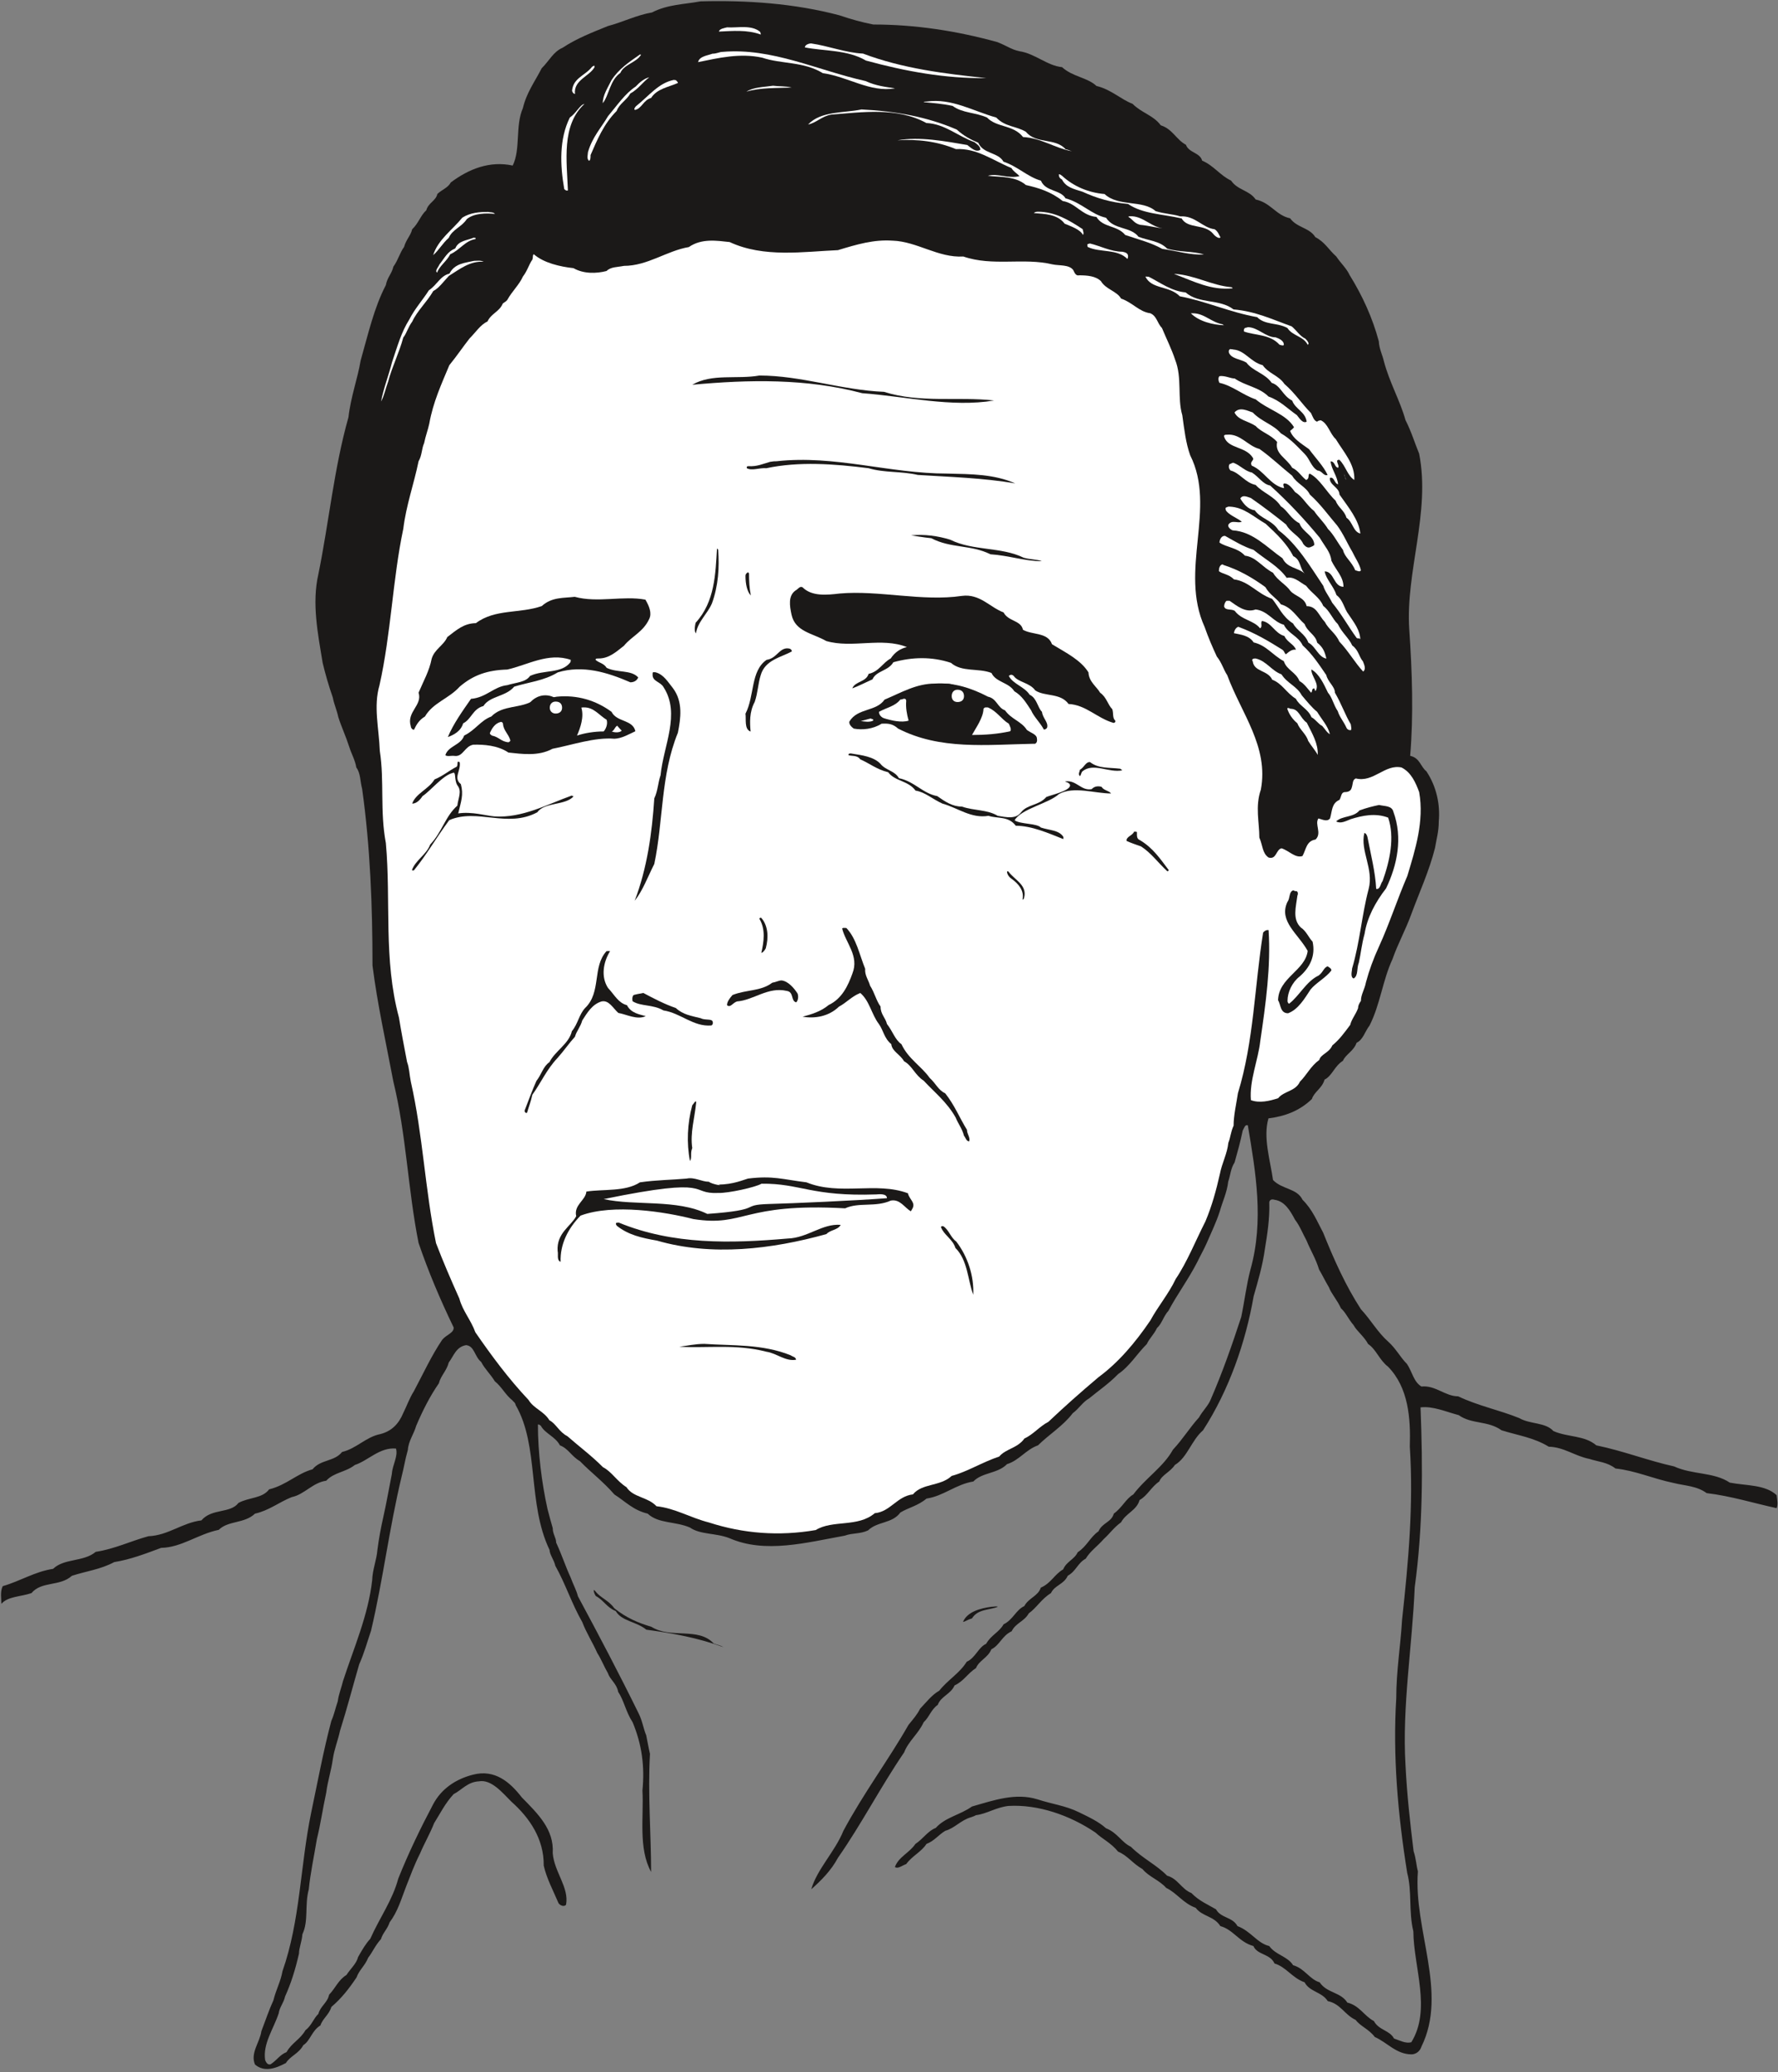 <svg xmlns="http://www.w3.org/2000/svg" xml:space="preserve" width="589.531" height="686.967" fill-rule="evenodd" stroke-linejoin="round" stroke-width="28.222" preserveAspectRatio="xMidYMid" version="1.2" viewBox="0 0 15598 18176"><rect x="0" y="0" width="15598" height="18176" fill="#808080" stroke="none"/><defs class="ClipPathGroup"><clipPath id="a" clipPathUnits="userSpaceOnUse"><path d="M0 0h15598v18176H0z"/></clipPath></defs><g class="SlideGroup"><g class="Slide" clip-path="url(#a)"><g class="Page"><g class="com.sun.star.drawing.ClosedBezierShape"><path fill="none" d="M9 10h15586v18140H9z" class="BoundingBox"/><path fill="#1B1918" d="M6144 12c409-11 826 18 1219 122 107 36 196 61 298 81 370 0 731 56 1084 153 71 25 130 68 196 81 139 20 244 127 376 140 94 86 221 89 302 165 127 30 213 117 317 157 82 82 181 99 247 188 104 33 137 127 221 171 25 71 124 68 142 139 102 43 160 132 254 175 56 84 160 84 216 166 132 28 178 139 302 165 59 83 170 81 221 165 84 43 120 114 184 170 38 58 89 102 117 163 112 180 201 375 256 581 3 66 33 122 44 173 50 190 142 345 190 518 51 99 81 201 120 295 101 518-120 1032-87 1540 26 376 38 757 8 1110 86 18 91 96 142 135 91 137 122 294 109 441 0 89-20 153-33 232-51 203-139 393-208 581-51 140-119 262-165 394-87 188-107 396-201 582-43 56-56 124-114 152-26 74-94 99-120 158-76 48-94 132-161 165-22 78-91 106-111 170-110 106-239 152-381 170-49 165 15 366 40 541 82 84 209 71 259 173 87 86 127 188 181 289 97 242 199 468 331 671 89 96 147 203 239 284 71 64 104 135 165 196 46 68 58 157 127 198 122-13 208 86 322 86 176 84 361 120 536 191 97 56 229 35 300 114 130 56 272 36 376 125 241 50 452 134 683 185 160 74 348 48 488 142 145 28 310 16 411 110 5 43 13 83 0 114-198-43-403-107-614-132-87-64-191-64-290-89-183-38-330-107-510-127-71-56-153-59-229-84-127-25-223-104-356-107-132-81-271-99-414-144-122-87-261-51-376-133-114-30-226-81-335-68 21 531 21 1054-51 1578-22 521-111 1044-81 1557 13 264 41 511 71 757 23 71 23 122 38 178-40 513 265 1062 31 1537-13 43-51 68-87 68-134 0-215-106-322-152-51-69-127-94-168-150-99-46-132-142-245-165-50-81-160-81-203-165-109-38-162-135-264-165-38-87-152-74-185-153-127-35-176-144-290-175-56-89-160-84-216-160-112-41-165-130-259-175-61-69-152-97-208-165-87-49-132-120-214-153-63-78-139-111-198-167-226-153-505-249-764-234-112 13-188 69-285 81-17 10-30 13-43 18-89 25-145 97-226 119-63 38-96 89-165 115-46 71-127 106-178 177-38 13-71 44-99 26 31-89 125-122 180-203 66-43 110-115 178-140 84-94 214-114 318-188 195-56 383-122 574-63 132 43 246 55 366 114 88 43 170 81 236 140 99 38 137 124 218 162 102 102 224 158 318 254 94 25 127 119 213 152 66 69 147 102 216 143 43 78 145 66 188 147 117 43 173 150 279 175 56 79 160 89 209 168 101 28 144 124 233 150 64 96 184 84 243 178 106 25 149 119 233 162 43 81 140 81 176 153 58 20 101 45 152 33 178-287 20-661 18-973-43-178-10-348-54-513-83-518-127-1032-96-1532 0-239 38-460 51-688 56-511 101-1012 68-1518 8-251-12-518-190-701-79-61-104-152-176-200-33-64-101-115-127-165-48-56-68-110-111-148-33-73-85-129-105-183-36-61-61-114-87-157-30-99-76-170-109-252-38-71-61-132-102-185-43-81-91-163-180-175-25-8-41 0-46 20 5 142-17 282-38 409-20 147-61 284-99 417-71 406-216 823-444 1176-102 88-137 238-247 304-43 64-114 87-137 145-71 48-104 125-173 163-25 91-119 114-162 195-64 46-97 97-153 148-55 63-119 106-157 171-71 38-84 109-158 150-33 76-116 83-147 152-86 53-124 127-195 178-39 71-115 84-150 157-84 38-104 122-178 158-31 76-107 96-135 165-73 46-106 114-188 152-33 77-119 94-147 170-61 44-74 107-124 153-46 101-133 165-171 264-208 305-373 627-581 925-59 111-148 200-234 276 51-177 208-330 282-513 178-332 394-619 571-929 44-54 77-92 102-142 56-59 104-122 168-158 76-96 178-152 241-254 76-33 102-127 170-157 43-77 115-102 153-171 83-40 109-127 182-160 39-73 120-86 145-162 89-38 120-117 196-160 28-69 101-89 127-150 81-52 109-133 183-184 33-76 114-79 134-155 74-53 107-132 171-168 111-147 264-241 348-393 88-94 149-196 228-282 36-64 81-102 104-160 104-239 186-475 267-722 30-144 46-284 81-416 120-429 46-854-23-1265-25-10-33 25-45 46-21 101-46 190-71 279-36 56-36 112-56 168-11 96-49 172-74 261-33 102-76 188-114 277-26 59-54 107-82 165-78 153-180 290-254 430-45 50-58 114-101 152-26 56-69 94-89 140-89 89-150 195-252 264-81 84-172 145-254 213-58 33-88 89-144 130-84 111-204 183-305 282-107 38-165 132-272 165-81 84-218 71-295 152-157 26-259 127-411 150-76 64-158 79-229 122-73 99-200 76-284 157-69 33-137 21-203 46-338 61-699 159-1011 23-120-48-257-30-348-94-130-56-277-33-371-122-127-30-196-107-292-168-99-114-208-195-302-292-77-45-102-111-176-139-40-77-129-102-167-171-13-12-18-12-26-12 0 246 33 510 84 741 18 69 31 117 46 168 0 53 30 84 30 127 51 110 82 209 127 306 23 63 51 112 64 165 183 340 360 676 531 1024 35 68 43 137 68 195 13 61 21 114 33 163-20 348 10 708 10 1036-114-208-63-485-76-714 21-213-5-404-86-599-59-89-76-191-127-267-13-73-71-106-89-162-38-66-58-122-94-178-43-97-94-173-132-272-92-160-147-335-236-493-13-56-49-96-51-140-196-409-89-910-297-1270-5-26-23-31-26-39-68-55-94-119-157-170-38-63-87-106-120-170-58-46-58-140-132-147-89 15-109 96-152 152-20 76-70 115-87 183-79 114-143 241-199 373-20 72-68 133-73 211-26 92-33 150-54 231-111 463-162 901-269 1355-38 112-58 191-104 295-56 193-107 389-168 582-20 91-50 160-63 248-15 107-46 196-58 295-31 142-49 274-82 407-25 152-58 304-71 441-38 140 0 277-56 394-5 66-30 120-30 170-33 143-69 259-122 376-13 59-48 92-56 148-46 139-140 266-119 409 10 27 25 45 48 38 58-38 79-82 140-107 45-81 121-112 165-191 56-43 71-104 114-144 18-69 81-99 94-168 56-58 81-130 152-173 38-58 89-101 102-157 36-64 69-120 107-160 81-183 195-338 246-529 89-223 196-444 305-650 73-139 201-223 349-261 193-51 327 66 429 198 142 145 285 282 272 490 13 165 145 300 117 452-18 23-54 5-66-13-46-109-105-218-130-330 3-233-124-419-284-561-79-79-176-198-285-178-99 5-150 76-221 112-74 79-120 173-171 254-38 96-89 183-124 267-51 101-84 193-122 289-44 114-74 221-145 315-18 58-59 91-76 147-51 56-74 115-112 163-28 71-79 107-102 173-68 101-132 183-221 259-20 68-76 101-96 162-76 46-89 135-150 173-41 76-114 94-153 157-93 49-190 82-271 13-43-101 43-195 56-292 38-99 68-190 106-272 21-89 64-165 79-254 157-447 155-919 251-1387 59-279 107-543 178-810 26-58 36-114 56-170 8-63 33-122 46-178 94-289 221-576 256-884 3-96 39-178 46-267 13-102 31-196 51-285 30-132 51-259 76-383 5-79 56-153 36-221-143-13-244 106-361 144-81 64-183 64-251 138-120 17-191 121-303 144-114 46-198 117-322 145-94 89-234 59-318 142-183 38-327 155-505 158-140 52-269 102-412 125-119 64-244 79-371 120-106 96-266 45-355 152-99 33-206 28-264 94 0-48-12-107 12-155 158-46 280-127 442-152 97-94 267-59 374-149 165-25 305-94 462-137 175-7 297-119 465-139 91-107 254-59 325-153 94-51 208-38 269-119 153-38 247-140 381-176 71-88 191-66 259-152 127-30 209-132 336-157 101-26 162-92 200-183 33-66 54-130 94-193 84-158 155-313 249-452 39-46 103-59 100-107-120-249-222-490-308-742-94-472-107-947-221-1415-66-348-140-678-183-1018 0-523-20-1042-91-1550-18-66-13-137-51-187-10-64-43-120-61-178-33-102-69-176-97-264-12-59-38-115-48-171-38-109-66-208-89-304-43-260-96-524-38-778 94-462 137-928 264-1377 20-178 81-341 107-498 66-231 117-462 221-661 12-68 53-101 66-162 43-59 56-122 94-173 18-66 58-99 71-155 56-53 74-122 124-167 18-66 84-82 97-143 43-40 92-53 118-101 160-120 343-191 543-148 71-144 21-348 89-503 33-139 107-236 165-350 69-69 102-145 183-180 127-84 262-135 399-191 127-33 251-96 386-119 137-71 285-71 424-97Z"/></g><g class="com.sun.star.drawing.ClosedBezierShape"><path fill="none" d="M2922 138h9381v7247H2922z" class="BoundingBox"/><path fill="#1B1918" d="M6370 139c318 8 625 58 930 163 216 78 456 38 671 88 196 16 371 64 557 92 56 35 99 41 150 61 71 7 134 33 195 46 107 68 221 88 323 132 84 76 216 68 292 157 114 18 175 109 272 127 76 51 139 107 215 140 44 81 150 86 176 162 101 39 127 132 216 166 56 76 139 88 183 162 111 46 177 140 281 180 51 87 166 61 199 143 86 38 165 58 213 127 96 25 122 106 208 134 109 137 216 252 287 409 31 51 49 107 82 153 12 50 38 101 48 149 46 92 53 191 91 272 10 54 48 97 51 153 38 53 43 114 69 170 17 58 50 104 61 152 322 484 63 1053 66 1571-28 467 68 947-28 1389-99-7-130 94-219 89-40-25-33-79-84-91-35 0-55 12-63 33-31 58-13 132-48 173-28 5-59 5-64 30-7 81-101 112-101 188-8 0-13 0-21 3-35-13-25-64-63-84-31-18-56 5-64 25-25 97 46 208 0 292-51 23-51 99-106 87-61 0-107-18-163-13-20 0-13-13-13-26-66-345 94-718-104-1021-48-50-48-104-91-142-153-404-424-777-407-1237-5-122 8-241 33-361 150-348-139-619-132-953-45-180-15-351-76-508-33-99-79-165-114-251-46-82-69-171-132-221-143 0-209-97-313-148-30-99-150-81-193-157-101-38-221-38-300-115-327-94-675 8-990-99-277-30-518-195-791-109-76 53-160 46-234 66-429 94-835-91-1244-66-51 53-132 53-196 76-127 38-234 115-368 110-170 55-335 111-506 63-81-91-246-33-292-152-18-21-35-38-40-59-8-48-39-73-66-76-31 0-44 3-49 15 49 132 0 277-63 389-64 58-71 140-145 165-33 79-104 109-147 173-69 43-87 106-150 145-38 73-97 111-130 177-40 49-61 107-104 155-33 76-58 140-84 216-114 420-233 829-322 1246-76 475-99 962-201 1427-46 153-8 292 0 432-33-63-66-157-96-239-74-228-145-444-178-665-81-412 96-785 96-1189 26-124 56-244 87-358 45-224 83-443 129-664 36-91 36-178 74-259 43-130 56-249 109-376 43-94 56-188 114-272 18-73 74-114 87-183 45-106 119-177 152-282 89-96 150-216 252-287 38-101 172-81 228-157 64-23 135-48 191-18 35 56 68 107 127 107 43-8 73-26 81-46 13-188 30-363 56-531 13-30 13-61 18-73 25-120 78-211 134-318 59-124 165-178 277-246 140-44 246-125 394-140 81-48 170-64 256-99 193-31 374-101 564-89Z"/></g><g class="com.sun.star.drawing.ClosedBezierShape"><path fill="none" d="M6306 238h369v67h-369z" class="BoundingBox"/><path fill="#FFF" d="M6378 240c95 6 215-25 291 40 5 11 5 23 5 23-120-44-247-31-367-26 5-26 50-31 71-37Z"/></g><g class="com.sun.star.drawing.ClosedBezierShape"><path fill="none" d="M7061 380h1592v307H7061z" class="BoundingBox"/><path fill="#FFF" d="M7116 381c153 22 303 82 455 89 349 132 720 177 1081 215-359 5-707-59-1056-154-160-95-365-82-535-115 0-23 35-35 55-35Z"/></g><g class="com.sun.star.drawing.ClosedBezierShape"><path fill="none" d="M6124 450h1729v333H6124z" class="BoundingBox"/><path fill="#FFF" d="M6339 455c435-37 829 161 1254 256 94 43 175 51 259 64-219 38-414-103-633-133-170-104-364-79-532-136-195-43-386 3-563 39 12-52 81-57 126-74 39 0 61-16 89-16Z"/></g><g class="com.sun.star.drawing.ClosedBezierShape"><path fill="none" d="M5288 478h337v428h-337z" class="BoundingBox"/><path fill="#FFF" d="M5624 480c-43 71-150 84-182 160-91 62-101 201-154 265 0-71 45-137 76-201 66-102 158-161 247-224 0-4 13 0 13 0Z"/></g><g class="com.sun.star.drawing.ClosedBezierShape"><path fill="none" d="M5018 577h200v248h-200z" class="BoundingBox"/><path fill="#FFF" d="M5216 589c-45 81-185 113-172 235-13 0-27-20-25-33 12-103 107-128 164-192 13-17 21-22 33-22v12Z"/></g><g class="com.sun.star.drawing.ClosedBezierShape"><path fill="none" d="M5153 678h545v734h-545z" class="BoundingBox"/><path fill="#FFF" d="M5696 678c-58 43-97 104-166 142-33 59-99 92-120 153-114 114-171 254-229 387 0 21 0 43-13 51-24-18-10-56-10-76 38-133 117-215 176-316 82-97 148-197 243-260 35-38 76-71 119-81Z"/></g><g class="com.sun.star.drawing.ClosedBezierShape"><path fill="none" d="M5565 701h384v264h-384z" class="BoundingBox"/><path fill="#FFF" d="M5929 703c5 5 20 18 18 25-82 36-183 50-235 131-69 20-81 92-140 105-17-2 0-25 8-33 114-90 196-203 331-230 10 2 18 2 18 2Z"/></g><g class="com.sun.star.drawing.ClosedBezierShape"><path fill="none" d="M6548 752h398v53h-398z" class="BoundingBox"/><path fill="#FFF" d="M6782 752c51 7 107 2 163 16-132 5-278 0-397 36 63-40 152-40 234-52Z"/></g><g class="com.sun.star.drawing.ClosedBezierShape"><path fill="none" d="M8103 885h1302v444H8103z" class="BoundingBox"/><path fill="#FFF" d="M8128 891c221-32 409 84 612 140 77 82 174 74 260 125 89 110 259 51 348 153 26 5 38 13 56 18-150-28-272-117-429-125-87-110-230-81-316-171-102-46-216-38-302-102-92-20-173-25-254-33 5-5 12-5 25-5Z"/></g><g class="com.sun.star.drawing.ClosedBezierShape"><path fill="none" d="M4923 912h205v761h-205z" class="BoundingBox"/><path fill="#FFF" d="M5127 912c-204 187-154 503-145 758-9 5-22 0-32-12-37-210-45-438 49-627 56-38 90-114 128-119Z"/></g><g class="com.sun.star.drawing.ClosedBezierShape"><path fill="none" d="M7089 960h3474v1274H7089z" class="BoundingBox"/><path fill="#FFF" d="M7558 960c293 15 574 63 836 177 61 56 125 89 188 115 43 100 175 82 221 166 128 43 209 132 329 167 40 97 170 77 216 155 139 36 228 143 355 170 69 108 214 75 285 167 91 35 183 35 251 104 112 33 221 20 323 51-122 7-237-31-366-49-104-58-216-84-325-122-69-86-196-63-252-158-132-13-177-120-297-140-101-81-208-114-322-140-94-81-230-68-334-81 81-25 181 28 278 3-26-28-51-38-71-71-167-69-304-176-487-166-165-69-342-89-513-77 196-35 417 8 613 41 33 26 76 67 114 42 2-31-31-50-51-67-150-54-259-160-422-168-259-141-564-94-833-74-84 13-134 74-205 87 114-120 312-99 469-132Z"/></g><g class="com.sun.star.drawing.ClosedBezierShape"><path fill="none" d="M9289 1529h1419v560H9289z" class="BoundingBox"/><path fill="#FFF" d="M9316 1541c102 94 232 149 374 161 124 115 334 48 448 150 81 25 150 25 216 46 132-8 193 100 302 113 30 20 38 50 51 71-13 17-51-13-64-31-76-91-221-40-277-135-170-39-342-39-470-127-150-13-277-51-399-107-82-26-145-39-181-108-25-12-27-30-27-45 12 0 12 2 27 12Z"/></g><g class="com.sun.star.drawing.ClosedBezierShape"><path fill="none" d="M3800 1859h543v380h-543z" class="BoundingBox"/><path fill="#FFF" d="M4281 1859c17 5 48 0 61 17-77-7-183-7-247 46-44 69-125 89-158 164-56 50-87 109-137 152 43-137 170-222 256-329 72-45 153-50 225-50Z"/></g><g class="com.sun.star.drawing.ClosedBezierShape"><path fill="none" d="M9070 1857h437v205h-437z" class="BoundingBox"/><path fill="#FFF" d="M9108 1857c150 2 265 71 390 153 3 20 13 33 3 51-26-49-102-74-161-99-64-85-177-85-270-93 10-12 30-12 38-12Z"/></g><g class="com.sun.star.drawing.ClosedBezierShape"><path fill="none" d="M9898 1896h322v111h-322z" class="BoundingBox"/><path fill="#FFF" d="M9910 1897c120-7 189 102 309 108-74-6-140-26-217-33-54-13-66-50-104-70 0 0 5-5 12-5Z"/></g><g class="com.sun.star.drawing.ClosedBezierShape"><path fill="none" d="M3826 2085h347v308h-347z" class="BoundingBox"/><path fill="#FFF" d="M4172 2087v10c-90 13-140 98-222 133-33 64-95 103-115 161-24-15 13-50 20-71 49-62 70-113 139-141 28-69 102-69 161-94 5 0 17 2 17 2Z"/></g><g class="com.sun.star.drawing.ClosedBezierShape"><path fill="none" d="M3304 2109h9161v11343H3304z" class="BoundingBox"/><path fill="#FFF" d="M7831 2111c214 7 399 152 620 139 257 89 528 8 782 69 59 13 148 0 183 51 13 30 26 51 51 45 71 0 145 6 191 51 45 74 139 87 177 153 102 35 158 116 257 129 58 26 58 84 102 130 39 94 84 183 115 277 63 157 18 335 63 487 18 130 31 244 69 351 234 465-99 1009 127 1507 33 94 68 175 107 259 45 56 58 114 91 163 124 337 366 627 295 1005-51 148-13 285-13 420 30 68 25 137 81 175 71 20 64-71 114-81 67 22 120 88 183 68 33-58 33-132 115-145 58-56-10-134 25-185 33 8 76 33 102 0 20-66 12-132 83-163 18-30 13-63 44-68 38 0 56-13 63-38 13-38 5-69 36-82 155 39 254-127 401-96 86 43 125 135 155 216 46 256-36 510-104 736-89 206-155 414-249 620-48 104-86 208-114 313-11 61-44 106-44 162-17 26-25 43-25 64-20 56-56 94-69 147-55 74-96 130-157 180-28 66-102 77-114 127-77 56-110 132-170 191-39 86-140 81-191 145-76 25-165 45-239 17-15-170 64-353 82-518 48-327 94-655 73-973-18-5-38 8-48 21-76 475-81 952-221 1409-15 99-38 196-38 285-26 56-26 101-46 150-10 96-56 178-74 272-33 147-71 284-127 417-88 173-160 356-261 506-61 129-156 241-222 363-132 195-282 371-455 498-162 137-294 254-439 391-84 45-130 109-211 147-61 86-163 89-221 158-150 50-277 132-417 170-101 94-259 63-340 162-140 16-198 153-335 165-148 127-369 56-518 148-325 56-638 30-935-66-168-43-297-125-462-143-77-83-205-76-263-167-86-54-130-137-206-175-101-102-211-183-312-272-74-38-99-109-158-140-50-81-137-102-183-178-177-188-327-391-467-594-38-107-112-188-140-295-76-170-142-322-205-487-97-474-115-949-221-1416-13-64-13-120-33-173-26-137-51-264-71-389-138-513-69-1018-115-1531-53-282-12-541-53-808-8-203-57-391-3-576 102-455 115-928 209-1373 25-206 94-396 134-592 31-53 26-109 49-160 12-61 33-114 45-170 33-188 107-348 176-513 66-81 121-163 177-234 56-56 94-119 158-150 33-71 104-84 134-157 18-13 31-20 39-31 43-78 106-134 137-205 40-51 53-107 84-150 7-26 0-38 12-46 87 76 229 109 348 122 89 51 201 48 290 25 38-38 96-33 152-45 209 0 375-132 570-165 112-78 246-56 358-44 300 140 648 84 950 71 165-50 315-95 480-83Z"/></g><g class="com.sun.star.drawing.ClosedBezierShape"><path fill="none" d="M9539 2136h359v137h-359z" class="BoundingBox"/><path fill="#FFF" d="M9563 2136c86 20 184 72 283 72 25 5 53 12 50 44 0 12-5 12-5 20-89-92-242-54-349-106-4-13-4-23 0-25 5 0 13-5 21-5Z"/></g><g class="com.sun.star.drawing.ClosedBezierShape"><path fill="none" d="M3343 2287h901v1237h-901z" class="BoundingBox"/><path fill="#FFF" d="M4159 2288c30 0 56-6 84 8-120-8-209 64-305 124-48 51-87 107-137 133-60 102-141 173-184 267-38 51-51 107-79 140-38 140-99 258-132 385-25 66-33 121-63 177 20-111 68-233 96-344 48-142 81-264 152-376 49-96 117-170 171-255 74-50 100-127 181-147 46-91 140-94 216-112Z"/></g><g class="com.sun.star.drawing.ClosedBezierShape"><path fill="none" d="M10300 2403h515v131h-515z" class="BoundingBox"/><path fill="#FFF" d="M10312 2403c173 12 319 101 489 116 8 0 13 10 13 10-191 20-342-62-514-126h12Z"/></g><g class="com.sun.star.drawing.ClosedBezierShape"><path fill="none" d="M10048 2426h1433v599h-1433z" class="BoundingBox"/><path fill="#FFF" d="M10078 2428c102 51 196 125 323 137 117 103 300 55 420 149 195 17 341 88 511 149 46 39 71 85 120 108 20 20 38 46 20 53-38-76-132-76-178-147-89-49-196-24-265-95-241-43-450-140-679-183-92-95-247-59-302-173 7 0 17 0 30 2Z"/></g><g class="com.sun.star.drawing.ClosedBezierShape"><path fill="none" d="M10447 2748h294v107h-294z" class="BoundingBox"/><path fill="#FFF" d="M10464 2748c102 0 161 79 263 97 0 5 13 8 13 8-97-3-222-33-293-105h17Z"/></g><g class="com.sun.star.drawing.ClosedBezierShape"><path fill="none" d="M10911 2870h354v162h-354z" class="BoundingBox"/><path fill="#FFF" d="M10947 2870c88 0 156 89 244 89 33 11 72 31 72 64 0 13-26 5-39 0-83-93-216-80-310-115-5-8 0-26 7-31 13-2 26-7 26-7Z"/></g><g class="com.sun.star.drawing.ClosedBezierShape"><path fill="none" d="M10688 3061h1247v1620h-1247z" class="BoundingBox"/><path fill="#FFF" d="M10820 3066c101 7 152 111 257 137 54 76 140 89 191 165 94 81 152 174 233 255 16 33 26 68 54 76 12-13 23-8 30-13 65 26 82 120 133 165 71 117 170 221 163 359-61-39-74-120-130-176 0-2-12-2-20 5-5 21 20 46 8 64-33-5-26-56-66-56 7 69 58 127 66 201-33-5-33-69-72-56-7 63 82 81 84 146 76 109 170 221 183 342-63-15-66-101-122-139-18-64-73-89-94-148-81-76-140-194-229-239-18 12 2 45-31 56-46-36-68-82-122-107-48-84-155-122-132-226-56-66-137-84-188-140-69-46-153-51-186-119 46-54 117-13 160 0 77 81 179 104 247 183 84 48 140 111 208 180 46 46 59 117 115 147 38 0 51 51 87 38-39-81-105-147-163-226-69-50-140-91-166-160 13-12 26-20 34-33-72-117-224-150-336-244-115-39-204-120-318-145-12-21-12-51 2-59 51-5 94 21 132 21 89 63 215 76 296 158 102 36 168 107 249 163 23 28 51 76 86 58-12-89-99-109-127-185-86-44-99-131-180-156-58-84-166-102-222-178-53-31-127-31-152-84-6-18 0-30 12-35 5 5 13 0 26 5Z"/></g><g class="com.sun.star.drawing.ClosedBezierShape"><path fill="none" d="M6073 3294h2649v241H6073z" class="BoundingBox"/><path fill="#1B1918" d="M6662 3294c367 0 720 128 1093 143 318 101 646 40 966 76-371 63-776-36-1157-64-490-130-994-120-1491-74 172-101 393-46 589-81Z"/></g><g class="com.sun.star.drawing.ClosedBezierShape"><path fill="none" d="M10739 3812h1201v1201h-1201z" class="BoundingBox"/><path fill="#FFF" d="M10764 3813c117-11 183 100 285 125 107 76 193 160 287 235 41 71 122 96 155 165 94 84 169 190 240 272 56 76 89 158 132 229 26 56 64 107 76 163-7 20-38 2-50 0-31-77-94-115-107-178-51-69-84-138-132-184-39-64-85-102-121-157-66-51-101-127-167-166-26-35-61-81-99-76-13 15 5 28 0 41-120-26-173-153-281-197-23-38 26-45 8-71-64-101-216-76-251-183v-12c10-6 12-6 25-6Z"/></g><g class="com.sun.star.drawing.ClosedBezierShape"><path fill="none" d="M11636 3907h78v104h-78z" class="BoundingBox"/><path fill="#FFF" d="M11648 3924c32 17 57 47 65 86-26-29-42-72-77-103 0 12 12 0 12 17Z"/></g><g class="com.sun.star.drawing.ClosedBezierShape"><path fill="none" d="M6551 4034h2357v207H6551z" class="BoundingBox"/><path fill="#1B1918" d="M6812 4046c514-57 986 108 1499 108 214 5 410 5 595 86-284-48-568-56-854-74-145-34-292-17-432-59-302-38-610-61-897 0-64-5-125 25-171 0-4-10 0-18 13-18 76 5 127-20 191-38 30-5 38-5 56-5Z"/></g><g class="com.sun.star.drawing.ClosedBezierShape"><path fill="none" d="M10779 4059h1156v1554h-1156z" class="BoundingBox"/><path fill="#FFF" d="M10820 4059c61 22 99 73 163 86 63 40 94 101 160 114 162 147 303 298 435 458 46 79 94 125 102 201 38 81 106 140 106 229-88 0-81-135-165-135 13 71 77 127 104 208 61 47 64 116 107 171 48 72 99 135 102 221-3-22-21-5-33-17-69-94-132-209-214-308-28-58-63-97-78-148-117-175-232-368-393-488-55-89-157-101-208-175-61-8-99-57-127-103 21-38 66-12 92-5 111 77 218 159 310 233 38 71 120 101 150 170 26 33 46 38 71 25 13-5 26-13 26-18-3-81-104-111-130-188-79-40-105-114-163-148-56-89-160-119-221-188-94-20-140-107-221-127-19-20-17-43-8-56 13-2 21-12 33-12Z"/></g><g class="com.sun.star.drawing.ClosedBezierShape"><path fill="none" d="M11788 4153h20v58h-20z" class="BoundingBox"/><path fill="#FFF" d="M11794 4165c0 14 13 22 13 45-8-23-8-45-19-57 0 0 6 5 6 12Z"/></g><g class="com.sun.star.drawing.ClosedBezierShape"><path fill="none" d="M10752 4444h697v590h-697z" class="BoundingBox"/><path fill="#FFF" d="M10787 4444c127 5 212 91 316 150 97 89 187 176 243 285 68 31 55 110 101 153-63-56-152-46-196-135-135-94-260-235-438-245-26-12-44-33-36-51 31-45 81-7 117-25-43-33-99-53-132-89-12-13-10-20-10-33 10-5 23-12 35-10Z"/></g><g class="com.sun.star.drawing.ClosedBezierShape"><path fill="none" d="M7993 4692h1148v232H7993z" class="BoundingBox"/><path fill="#1B1918" d="M7993 4696c116-12 236 5 343 38 201 100 447 61 644 158 64 18 114 13 160 31-147 0-293-51-451-61-170-85-348-51-519-141-56-5-177-25-177-25Z"/></g><g class="com.sun.star.drawing.ClosedBezierShape"><path fill="none" d="M10698 4701h1277v1192h-1277z" class="BoundingBox"/><path fill="#FFF" d="M10748 4701c82 46 160 94 249 122 105 86 220 145 291 246 63-15 114 38 170 69 51 68 119 102 150 176 59 46 80 114 128 160 40 81 96 120 127 188 56 41 58 97 94 140 13 33 28 68 2 89-71-76-132-183-210-264-31-72-94-107-126-171-56-58-71-139-160-139-18-77-99-85-142-133-41-59-114-92-153-160-96-49-147-138-247-150-63-71-160-71-223-115 2-30 20-62 50-58Z"/></g><g class="com.sun.star.drawing.ClosedBezierShape"><path fill="none" d="M6094 4811h212v746h-212z" class="BoundingBox"/><path fill="#1B1918" d="M6300 4821c12 155 2 317-54 471-40 94-128 165-140 264-20-23-8-74-3-94 169-183 174-433 187-651l10 10Z"/></g><g class="com.sun.star.drawing.ClosedBezierShape"><path fill="none" d="M10693 4950h945v828h-945z" class="BoundingBox"/><path fill="#FFF" d="M10731 4955c137 43 259 114 370 195 39 70 98 95 136 151 99 28 140 114 208 173 26 71 97 94 110 163 53 41 68 84 81 140-71-13-94-107-158-140-28-77-101-105-134-168-94-59-127-148-184-216-132-46-203-154-335-171-44-46-99-46-132-72 0-25 7-55 33-60l5 5Z"/></g><g class="com.sun.star.drawing.ClosedBezierShape"><path fill="none" d="M6539 5019h49v205h-49z" class="BoundingBox"/><path fill="#1B1918" d="M6571 5029c0 63 3 130 16 194-34-33-47-105-47-169 0-25 13-25 21-35l10 10Z"/></g><g class="com.sun.star.drawing.ClosedBezierShape"><path fill="none" d="M6930 5148h2857v1252H6930z" class="BoundingBox"/><path fill="#1B1918" d="M7040 5151c82 83 216 68 328 55 342-30 723 72 1070 21 158-21 244 99 366 145 43 81 153 68 170 152 84 48 217 20 255 127 125 76 252 138 320 247 3 82 72 125 102 178 58 41 66 104 107 145 12 38 0 76 25 99 8 8-5 25-18 20-144-43-238-157-391-165-71-99-208-63-292-119-49-69-151-71-189-127-20-18-33-8-43 0 36 71 137 94 183 165 64 30 69 112 108 150 7 58 58 91 45 139-12 18-33 21-33 8-33-58-85-107-107-160-46-69-79-127-148-168-48-78-162-78-200-160-115-45-260-5-356-89-170-56-340-51-505-5-44 77-150 74-183 150-62 28-133 64-177 79 26-64 120-53 143-127 92-20 123-97 194-135 38-57 86-87 142-100-221-89-479 13-707-53-120-69-272-81-305-231-17-79-30-165 33-211 25-13 38-42 63-30Z"/></g><g class="com.sun.star.drawing.ClosedBezierShape"><path fill="none" d="M3597 5235h2110v1231H3597z" class="BoundingBox"/><path fill="#1B1918" d="M5042 5235c199 55 427-12 620 25 33 56 59 119 33 170-51 112-152 150-221 234-71 56-132 112-223 112-18 0-26 0-26 12 26 26 71 28 97 70 94 46 213 15 277 84-13 33-44 43-69 43-201-87-416-154-637-87-120 74-261 87-382 125-74 89-214 81-270 170-94 25-106 117-178 152-20 69-83 102-134 120 46-112 127-226 203-335 135-11 198-107 318-120 81-25 162-25 200-81 121-56 276-18 354-120 3-8 3-21 3-21-196-68-380 46-557 85-173 5-298 48-417 150-97 107-234 140-305 262-51 30-76 73-96 116-16 0-28-17-28-30-40-127 104-183 68-295 44-104 94-190 115-298 25-84 106-117 137-190 84-64 145-120 251-122 168-127 386-82 578-150 89-81 195-69 289-81Z"/></g><g class="com.sun.star.drawing.ClosedBezierShape"><path fill="none" d="M6976 5226h2728v1032H6976z" class="BoundingBox"/><path fill="#1B1918" d="M7010 5234c51 11 107 44 170 11 346-55 690 25 997 63 79-61 185-56 274-48 89 30 176 79 257 112 41 33 71 68 114 83-18 11-56 0-63 32-13 33 7 56 25 68 170-12 311 39 425 140 51 102 183 71 242 178 63 76 94 189 175 257 25 54 66 77 76 127-61-73-175-38-234-119-152-43-284-114-429-171-39-76-125-89-191-107-127 0-239-33-348-58-94-36-196-13-270-69-96-96-241-81-350-139-219-82-428 43-639-39-101 5-144-89-218-125-13-71-65-122-41-185 0-11 13-11 28-11Z"/></g><g class="com.sun.star.drawing.ClosedBezierShape"><path fill="none" d="M10739 5270h1118v1136h-1118z" class="BoundingBox"/><path fill="#FFF" d="M10787 5270c63 43 139 109 228 76 108 12 154 109 248 134 38 79 127 99 165 181 86 78 145 170 207 260 15 63 76 101 76 155 58 99 89 193 139 277 3 25 8 38 3 50-13 5-33-2-41-20-25-56-61-94-76-145-38-56-48-119-86-162-38-79-77-165-146-204 0 64 75 125 38 188-13 0-2-17-15-22-23 5-10 25-25 38-26-28-56-77-102-102-31-79-112-96-137-174-102-56-153-139-265-165-41-63-117-68-173-81 5-30 18-48 38-56 152 56 265 125 387 201 20 15 18 33 31 40 25-20 50-45 88-40-17-49-76-64-101-120-87-25-112-119-196-132-18 13 8 51-18 64-56-71-161-71-222-153-33-20-81 0-93-38 0-20 10-43 22-50h26Z"/></g><g class="com.sun.star.drawing.ClosedBezierShape"><path fill="none" d="M3678 5286h1980v986H3678z" class="BoundingBox"/><path fill="#1B1918" d="M5033 5286c200 106 441-33 617 66 28 76-38 109-64 160-117 44-155 183-284 189-112 63-244 63-353 33-36-44-82-39-125-33-127 114-331 27-443 147-185-15-310 81-432 175-38 90-149 54-182 136-21 51-77 61-89 111-4-50 81-93 63-162-7-110 84-209 102-311 38-89 112-135 150-203 96-56 221-26 274-128 157-23 307-23 435-107 120-13 234-46 331-73Z"/></g><g class="com.sun.star.drawing.ClosedBezierShape"><path fill="none" d="M6540 5687h408v731h-408z" class="BoundingBox"/><path fill="#1B1918" d="M6901 5687c20 0 43 2 46 27-92 51-235 74-273 207-25 79-25 155-53 236-48 88-43 184-36 260-57-20-38-106-45-157 81-156 43-374 185-472 87-13 105-94 176-101Z"/></g><g class="com.sun.star.drawing.ClosedBezierShape"><path fill="none" d="M10985 5776h683v665h-683z" class="BoundingBox"/><path fill="#FFF" d="M11015 5776c94 20 141 109 227 139 53 82 135 103 178 184 43 51 90 109 135 145 44 72 94 123 112 196-25-12-45-48-68-73-31-13-56-56-94-76-29-73-105-98-136-161-86-54-119-133-208-168-39-85-159-67-171-161-5-5-5-13-5-13 5-12 17-12 30-12Z"/></g><g class="com.sun.star.drawing.ClosedBezierShape"><path fill="none" d="M5568 5896h402v2006h-402z" class="BoundingBox"/><path fill="#1B1918" d="M5750 5897c72 18 111 87 154 140 89 119 68 264 43 390-152 373-127 772-207 1151-58 115-101 234-172 323 109-285 152-593 172-898 32-68 32-137 55-203 25-259 177-537 27-771-27-50-97-50-97-109 0-12 0-18 3-23 10-1 12-1 22 0Z"/></g><g class="com.sun.star.drawing.ClosedBezierShape"><path fill="none" d="M7450 5995h1650v542H7450z" class="BoundingBox"/><path fill="#1B1918" d="M8202 5996c168-11 323 41 465 115 79 17 82 95 150 120 56 79 145 97 191 171 35 28 89 38 89 79 5 25-8 48-28 43-417 8-822 56-1190-133-48-43-86-46-145-43-76 48-170 57-244 43-28-20-44-43-38-63 74-120 234-84 308-191 147-62 279-141 442-141Z"/></g><g class="com.sun.star.drawing.ClosedBezierShape"><path fill="none" d="M8014 6101h551v326h-551z" class="BoundingBox"/><path fill="#1B1918" d="M8046 6103c163 33 354-42 512 33 25 106-38 191-97 255-119 68-247 18-354 0-76-82-105-187-89-281 3-7 21-7 28-7Z"/></g><g class="com.sun.star.drawing.ClosedBezierShape"><path fill="none" d="M3907 6108h1668v525H3907z" class="BoundingBox"/><path fill="#1B1918" d="M4885 6111c178-17 341 31 480 133 46 92 186 66 209 170-56 26-120 64-183 66-175-15-379 57-544 88-125 68-270 45-387 33-94-64-218-71-307-69-76 13-89 104-160 99-38-5-69 8-86-7 25-82 137-87 165-172 99-48 144-132 238-167 102-105 259-67 374-143 69-11 140-18 201-31Z"/></g><g class="com.sun.star.drawing.ClosedBezierShape"><path fill="none" d="M7711 6129h261v202h-261z" class="BoundingBox"/><path fill="#FFF" d="M7950 6149c-5 57 5 115 21 172-59 20-154 0-222-23-26-13-38-34-38-54 68-38 140-48 188-108 21 0 21-7 33-7 13 0 18 7 18 20Z"/></g><g class="com.sun.star.drawing.ClosedBezierShape"><path fill="none" d="M4486 6185h548v340h-548z" class="BoundingBox"/><path fill="#1B1918" d="M4880 6187c44 5 113-17 141 20 25 89 10 176-41 232-73 127-252 71-354 79-64-46-133-117-140-184 58-104 186-114 293-140 43 11 68-7 101-7Z"/></g><g class="com.sun.star.drawing.ClosedBezierShape"><path fill="none" d="M5062 6205h265v249h-265z" class="BoundingBox"/><path fill="#FFF" d="M5125 6205c85 0 128 66 197 109 12 39-8 82-26 102-81 0-163 13-234 36 30-69 63-164 38-245 7-2 12-2 25-2Z"/></g><g class="com.sun.star.drawing.ClosedBezierShape"><path fill="none" d="M8527 6205h342v243h-342z" class="BoundingBox"/><path fill="#FFF" d="M8666 6205c80 33 118 104 184 143 10 23 25 48 13 66-109 25-225 33-336 33 35-64 99-151 101-230 10-12 13-12 23-12h15Z"/></g><g class="com.sun.star.drawing.ClosedBezierShape"><path fill="none" d="M11292 6210h270v413h-270z" class="BoundingBox"/><path fill="#FFF" d="M11320 6217c79 0 82 79 144 122 50 100 101 184 96 283-18-36-58-81-84-124-17-59-74-98-95-154-43-35-73-81-88-127 0-9 12-9 27 0Z"/></g><g class="com.sun.star.drawing.ClosedBezierShape"><path fill="none" d="M7551 6302h111v30h-111z" class="BoundingBox"/><path fill="#FFF" d="M7640 6302c5 8 21 0 21 18-28 18-83 9-110 4 27-4 53-14 89-22Z"/></g><g class="com.sun.star.drawing.ClosedBezierShape"><path fill="none" d="M4298 6332h180v180h-180z" class="BoundingBox"/><path fill="#FFF" d="M4413 6352c5 57 49 87 64 142 0 12-12 12-15 17-67-5-82-46-147-59-17-13-17-13-17-23 17-38 43-85 97-97 10 2 18 7 18 20Z"/></g><g class="com.sun.star.drawing.ClosedBezierShape"><path fill="none" d="M5367 6365h88v60h-88z" class="BoundingBox"/><path fill="#FFF" d="M5418 6370c10 12 23 26 36 39-18 20-65 17-87 7 22-7 25-39 49-51l2 5Z"/></g><g class="com.sun.star.drawing.ClosedBezierShape"><path fill="none" d="M7444 6609h2305v753H7444z" class="BoundingBox"/><path fill="#1B1918" d="M7477 6611c82 13 188 26 247 89 43 56 127 61 162 126 136 28 209 134 336 157 72 51 135 92 216 92 112 38 221 25 315 81 77 13 158 31 204-30 55-72 157-59 222-135 50-20 195-51 208-97 5-35-59-35-38-40 94-13 137 86 228 68 26-28 61-28 87-20 20 33 66 33 83 58-144 0-327-66-457 5-91 84-328 127-389 230 48 36 193 25 231 64 77 25 158 22 196 81 3 13 0 18 0 20-129-51-277-117-417-117-64-87-163-61-239-87-152 26-267-69-404-107-89-40-152-101-236-114-65-89-181-81-240-161-101-25-160-76-246-114-26-38-76-26-102-36-4-17 18-17 33-13Z"/></g><g class="com.sun.star.drawing.ClosedBezierShape"><path fill="none" d="M3614 6680h1419v957H3614z" class="BoundingBox"/><path fill="#1B1918" d="M4033 6687c12 74-59 137 10 191 25 95 2 150-23 257 119-18 244 20 316 26 246 17 467-107 681-183 2 5 15 7 15 7-71 82-254 49-318 140-266 142-526-38-773 69-119 162-195 298-307 437-3 6-18 6-20 0 33-88 127-134 160-223 106-113 132-247 238-341 8-69 43-127 0-179-30-48-7-127-43-107-84 20-195 159-262 202-25 38-55 66-91 66 31-89 145-127 196-212 76-31 124-76 195-112 13-20 0-38 13-45 0 0 13 5 13 7Z"/></g><g class="com.sun.star.drawing.ClosedBezierShape"><path fill="none" d="M9465 6685h382v125h-382z" class="BoundingBox"/><path fill="#1B1918" d="M9563 6685c74 58 166 46 265 58 8 6 18 14 18 14-117 25-252-70-349 8-13 12-13 35-23 43-19-18-2-38 0-56 38-21 51-71 89-67Z"/></g><g class="com.sun.star.drawing.ClosedBezierShape"><path fill="none" d="M11722 7061h546v1523h-546z" class="BoundingBox"/><path fill="#1B1918" d="M12098 7061c50 12 113 5 126 60 84 229 33 468-64 671-95 123-166 255-189 400-25 89-33 175-50 251-21 51-3 115-46 140-32-13-13-69-13-89 69-234 84-467 145-697 46-175-76-335-38-490 15 0 25 23 28 38 30 157 68 302 76 452 36 8 38-48 56-68 64-178 108-384 49-557-113-43-227-18-327 13-46 18-91 43-129 20 53-51 153-33 204-96 63-23 114-36 172-48Z"/></g><g class="com.sun.star.drawing.ClosedBezierShape"><path fill="none" d="M9883 7295h372v349h-372z" class="BoundingBox"/><path fill="#1B1918" d="M9974 7307c0 23-2 51 24 61 119 70 184 171 255 264 0 5-8 12-13 10-82-76-140-159-229-217-49-18-88-30-128-49-4-38 53-46 66-81 18 0 23 0 25 5v7Z"/></g><g class="com.sun.star.drawing.ClosedBezierShape"><path fill="none" d="M8835 7643h156v248h-156z" class="BoundingBox"/><path fill="#1B1918" d="M8849 7648c52 68 152 111 139 209-7 30-7 33-18 33 18-79-39-141-95-181-29-18-45-54-39-66 10 0 10 0 13 5Z"/></g><g class="com.sun.star.drawing.ClosedBezierShape"><path fill="none" d="M11212 7810h470v1079h-470z" class="BoundingBox"/><path fill="#1B1918" d="M11361 7817c28-7 28 26 21 38-13 102-46 208 30 281 47 30 67 86 103 124 28 127-26 229-113 305-66 51-107 138-107 214 0 13 5 18 13 26 91-69 151-197 260-248 41-30 43-68 79-81 13 10 33 18 33 36-46 63-137 110-183 168-52 79-108 175-197 208-71 0-63-78-88-114 5-199 239-260 260-433-83-150-255-259-179-427 28-38 12-89 51-104 7 0 17 7 17 7Z"/></g><g class="com.sun.star.drawing.ClosedBezierShape"><path fill="none" d="M6662 8050h72v310h-72z" class="BoundingBox"/><path fill="#1B1918" d="M6679 8052c60 68 65 171 39 266-7 15-26 40-39 40 22-97 39-204-17-299 0-7 12-12 17-7Z"/></g><g class="com.sun.star.drawing.ClosedBezierShape"><path fill="none" d="M7040 8138h1467v1875H7040z" class="BoundingBox"/><path fill="#1B1918" d="M7425 8140c89 94 114 233 165 358-5 58 31 102 43 148 41 64 54 132 92 183 0 69 43 97 56 153 50 63 71 139 127 177 61 130 175 193 247 295 56 51 76 108 137 136 84 106 127 218 191 320 0 38 30 66 20 101-25 3-33-35-46-48-17-66-51-104-73-160-77-137-186-221-281-324-76-48-101-132-172-170-36-63-105-86-112-150-64-53-69-122-109-177-64-84-82-204-163-272-76 30-122 86-186 119-92 89-214 107-320 89 76-20 162-46 228-102 117-55 171-170 209-277 61-153-58-267-90-394 6-9 18-5 37-5Z"/></g><g class="com.sun.star.drawing.ClosedBezierShape"><path fill="none" d="M4602 8342h1064v1422H4602z" class="BoundingBox"/><path fill="#1B1918" d="M5352 8343c-61 99-81 226-18 323 58 62 90 131 166 151 36 71 112 81 165 96-76 36-167-15-241-28-47-43-82-114-146-101-84 25-127 101-170 167-15 56-51 94-64 143-53 58-96 122-152 185-97 102-148 222-222 324-13 61-33 111-46 157-10 8-22-5-22-18 35-91 68-180 104-261 45-56 58-126 114-164 52-101 171-160 197-272 53-63 63-147 116-203 145-139 61-361 188-499 13-1 31-1 31 0Z"/></g><g class="com.sun.star.drawing.ClosedBezierShape"><path fill="none" d="M6378 8600h625v226h-625z" class="BoundingBox"/><path fill="#1B1918" d="M6857 8600c58 7 109 67 140 115 12 33 0 69-13 77-48-13-18-90-81-100-166-39-293 82-437 92-40 13-58 59-88 33 0-30 22-59 48-89 123-49 247-31 349-108 33-5 56-20 82-20Z"/></g><g class="com.sun.star.drawing.ClosedBezierShape"><path fill="none" d="M5547 8710h708v287h-708z" class="BoundingBox"/><path fill="#1B1918" d="M5644 8710c94 50 188 99 285 132 63 59 137 69 217 89 35 18 76 6 101 21 13 18 6 38-7 43-158 13-268-109-420-132-92-54-197-34-270-80-7-25 0-53 12-56 36-10 61-12 82-17Z"/></g><g class="com.sun.star.drawing.ClosedBezierShape"><path fill="none" d="M6034 9661h74v524h-74z" class="BoundingBox"/><path fill="#1B1918" d="M6107 9675c-12 127-54 263-34 395-20 48 0 86-20 114-31-157-23-331 20-489 19-20 22-37 34-33v13Z"/></g><g class="com.sun.star.drawing.ClosedBezierShape"><path fill="none" d="M4890 10327h3124v742H4890z" class="BoundingBox"/><path fill="#1B1918" d="M6024 10338c68-15 132 28 195 28 28 23 132 38 84 25 132-2 216-41 259-53 221-27 302 7 513 33 291 119 613-8 890 96 13 56 71 82 38 137-7 13-12 21-12 21-56-31-94-109-176-94-134 61-279 12-401 68-903-50-877 166-1332 94-246-63-702-137-989-30-112 115-180 252-175 405-37-13-18-69-26-94-11-158 115-216 163-306-23-99 84-140 89-216 147-23 343 3 470-81 146-21 278-21 410-33Z"/></g><g class="com.sun.star.drawing.ClosedBezierShape"><path fill="none" d="M5296 10383h2486v267H5296z" class="BoundingBox"/><path fill="#FFF" d="M6681 10383c340-4 437 114 1006 94 12 0 94-13 94 33-267 21-836 46-1037 51-260 8-33 51-539 87-269-132-633-69-909-130 990-203 734-41 1010-54 84 2 316-48 375-81Z"/></g><g class="com.sun.star.drawing.ClosedBezierShape"><path fill="none" d="M5403 10724h1973v238H5403z" class="BoundingBox"/><path fill="#1B1918" d="M5428 10724c475 196 986 183 1482 140 175-5 302-133 465-120-23 46-92 43-125 81-480 133-1004 197-1487 57-132-23-251-49-353-131-7-12-7-12-7-20 0-5 15-7 25-7Z"/></g><g class="com.sun.star.drawing.ClosedBezierShape"><path fill="none" d="M8255 10754h285v605h-285z" class="BoundingBox"/><path fill="#1B1918" d="M8277 10757c46 30 65 101 111 132 102 132 158 305 150 468-48-127-48-303-156-410-25-79-102-114-127-183 0-7 12-12 22-7Z"/></g><g class="com.sun.star.drawing.ClosedBezierShape"><path fill="none" d="M5959 11788h1026v143H5959z" class="BoundingBox"/><path fill="#1B1918" d="M6179 11788c248 17 509 0 757 100 23 16 43 13 48 39-94 17-170-57-260-70-264-69-519-30-765-44 68-8 139-25 220-25Z"/></g><g class="com.sun.star.drawing.ClosedBezierShape"><path fill="none" d="M5208 13946h1140v503H5208z" class="BoundingBox"/><path fill="#1B1918" d="M5224 13959c46 59 117 79 165 148 108 86 210 128 326 163 171 107 410 0 545 145 36 15 56 15 86 33-221-81-443-122-676-153-89-73-215-73-268-163-81-33-107-97-175-132-13-20-20-41-18-53 5 0 10 7 15 12Z"/></g><g class="com.sun.star.drawing.ClosedBezierShape"><path fill="none" d="M8448 14091h307v138h-307z" class="BoundingBox"/><path fill="#1B1918" d="M8698 14094c23 0 39-7 56 0-71 30-176 18-227 102-39 11-54 26-79 31 38-90 153-120 250-133Z"/></g><g class="com.sun.star.drawing.ClosedBezierShape"><path fill="none" d="M8133 5997h350v354h-350z" class="BoundingBox"/><path fill="#1B1918" d="M8306 5997c100 0 176 78 176 178 0 98-76 174-176 174-92 0-173-76-173-174 0-100 81-178 173-178Z"/></g><g class="com.sun.star.drawing.ClosedBezierShape"><path fill="none" d="M8349 6049h109v110h-109z" class="BoundingBox"/><path fill="#FFF" d="M8400 6050c37 0 57 22 57 56 0 32-20 52-57 52-31 0-51-20-51-52 0-34 20-56 51-56Z"/></g><g class="com.sun.star.drawing.ClosedBezierShape"><path fill="none" d="M4608 6099h350v355h-350z" class="BoundingBox"/><path fill="#1B1918" d="M4784 6099c97 0 173 81 173 178 0 99-76 176-173 176-95 0-176-77-176-176 0-97 81-178 176-178Z"/></g><g class="com.sun.star.drawing.ClosedBezierShape"><path fill="none" d="M4823 6154h109v107h-109z" class="BoundingBox"/><path fill="#FFF" d="M4874 6154c37 0 57 20 57 54 0 30-20 51-57 51-29 0-51-21-51-51 0-34 22-54 51-54Z"/></g></g></g></g></svg>
